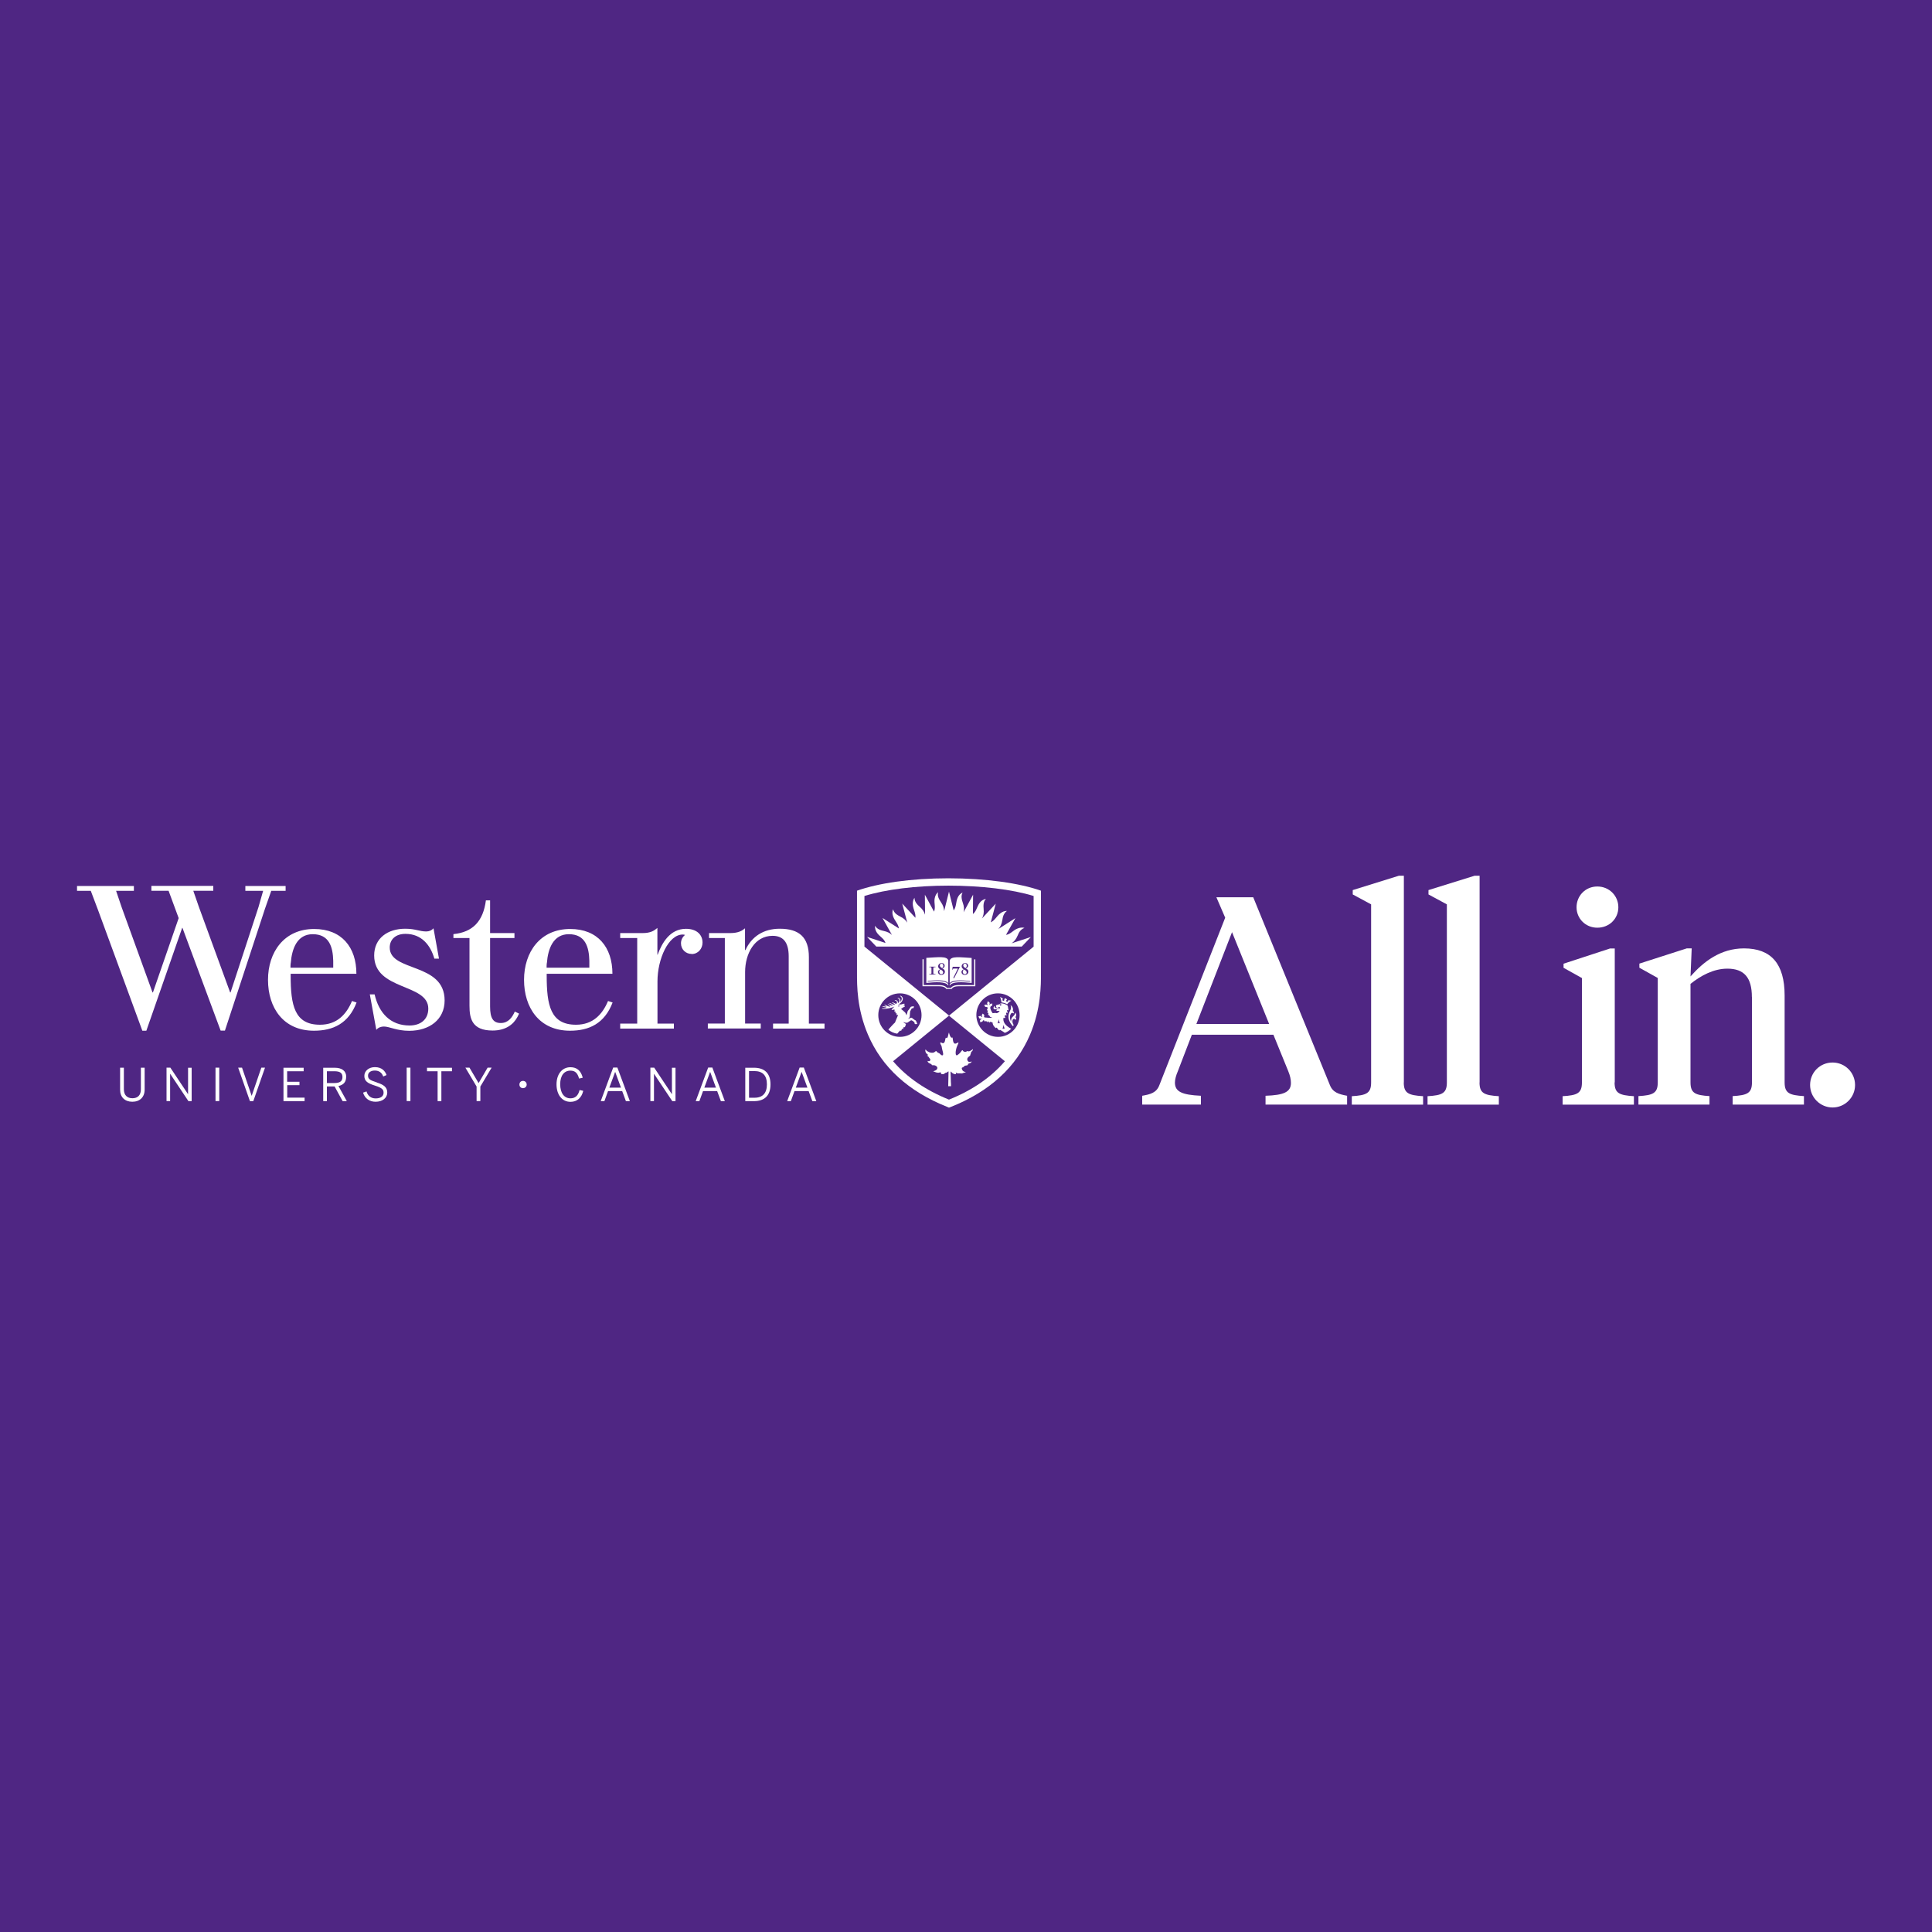<?xml version="1.0" encoding="UTF-8"?>
<svg id="Layer_1" data-name="Layer 1" xmlns="http://www.w3.org/2000/svg" viewBox="0 0 226 226">
  <defs>
    <style>
      .cls-1 {
        fill: #fff;
      }

      .cls-2 {
        fill: #4f2683;
      }
    </style>
  </defs>
  <rect class="cls-2" y="0" width="226" height="226"/>
  <g>
    <path class="cls-1" d="M33.59,126.94h1.44v-.4h-1.44v-1.23h1.93v-.41h-2.36v3.91h2.47v-.41h-2.03v-1.46h0ZM40.5,125.97c0-.69-.49-1.07-1.37-1.07h-1.32v3.91h.43v-1.72h.9l.94,1.72h.49l-.98-1.77c.6-.13.9-.48.9-1.06h0ZM39.1,126.69h-.86v-1.38h.86c.67,0,.96.2.96.68s-.29.7-.96.7h0ZM44.09,126.62c-.81-.26-1.04-.39-1.04-.8,0-.36.32-.59.79-.59s.8.21.98.67v.03s.39-.17.39-.17v-.03c-.16-.41-.51-.9-1.36-.9-.7,0-1.23.44-1.23,1.02,0,.64.41.88,1.27,1.15.84.27.98.47.98.83,0,.41-.35.66-.92.66-.53,0-.9-.27-1.07-.79v-.03s-.4.14-.4.14v.03c.2.65.74,1.04,1.45,1.04.81,0,1.37-.44,1.37-1.08s-.45-.93-1.22-1.17h0ZM16.48,127.42c0,.68-.35,1.05-.99,1.05s-1-.39-1-1.06v-2.51h-.44v2.58c0,.86.55,1.4,1.43,1.4s1.44-.55,1.44-1.41v-2.57h-.44v2.52h0ZM29.44,128.19l-1.13-3.3h-.45l1.37,3.9v.02h.4l1.37-3.92h-.43l-1.13,3.3h0ZM47.57,128.8h.44v-3.91h-.44v3.91h0ZM22,128l-2.06-3.09v-.02h-.46v3.91h.42v-3.2l2.13,3.19v.02h.39v-3.91h-.42v3.1h0ZM25.21,128.8h.44v-3.91h-.44v3.91h0ZM94.04,124.9v-.02h-.5l-1.44,3.88-.02.05h.43l.43-1.18h1.65l.43,1.16v.02h.47l-1.45-3.9h0ZM93.09,127.23l.68-1.85.68,1.85h-1.36ZM49.95,125.31h1.24v3.5h.44v-3.5h1.24v-.41h-2.92v.41h0ZM83.33,124.88h-.49l-1.44,3.88-.02.05h.43l.43-1.18h1.65l.43,1.16v.02h.47l-1.45-3.9v-.02h0ZM82.39,127.23l.68-1.85.68,1.85h-1.36ZM78.6,128l-2.06-3.09v-.02h-.46v3.91h.42v-3.2l2.13,3.19v.02h.39v-3.91h-.42v3.1h0ZM88.19,124.9h-1.01v3.91h1.01c1.27,0,1.94-.68,1.94-1.96s-.67-1.95-1.94-1.95h0ZM88.25,128.41h-.63v-3.12h.62c.98,0,1.47.52,1.47,1.55s-.48,1.57-1.46,1.57h0ZM72.22,124.88h-.49l-1.44,3.88-.02.05h.43l.43-1.18h1.65l.43,1.16v.02h.47l-1.45-3.9v-.02h0ZM71.28,127.23l.68-1.85.68,1.85h-1.36ZM67.79,127.53c-.16.64-.51.95-1.06.95-.74,0-1.2-.63-1.2-1.65s.47-1.59,1.19-1.59c.54,0,.83.26,1.01.9v.03s.43-.1.43-.1v-.03c-.21-.8-.69-1.2-1.43-1.2-.98,0-1.63.81-1.63,2.01s.64,2.04,1.63,2.04c.76,0,1.29-.45,1.49-1.26v-.03s-.41-.09-.41-.09v.03h0ZM55.98,126.69l-1.05-1.78v-.02h-.49l1.31,2.21v1.7h.44v-1.7l1.32-2.21h-.47l-1.05,1.8h0ZM61.18,126.44c-.25,0-.42.18-.42.43s.18.42.42.42.43-.18.43-.42-.18-.43-.43-.43h0ZM51.37,112.14h-.56c-.45-1.58-1.5-2.9-3.38-2.9-1.18,0-1.84.68-1.84,1.6,0,2.89,6.42,1.71,6.42,6.19,0,2.24-1.78,3.55-4.15,3.55-1.47,0-2.3-.5-2.95-.5-.32,0-.65.1-.89.39l-.76-4.15h.56c.5,2.16,1.83,3.64,4.09,3.64,1.21,0,2.19-.64,2.19-1.98,0-2.97-6.33-2.08-6.33-6.21,0-2.02,1.58-3.13,3.63-3.13,1.19,0,1.67.32,2.46.32.35,0,.64-.13.85-.37l.64,3.55h0ZM84.79,119.74v-10.01h-1.85v-.58h2.45c1.03,0,1.45-.3,1.76-.56v2.55h.05c.72-1.58,2.11-2.5,4.01-2.5,2.27,0,3.41,1,3.41,3.31v7.79h1.83v.58h-6.02v-.58h1.83v-7.86c0-1.74-.71-2.41-1.89-2.41-2.1,0-3.21,2.09-3.21,4.24v6.02h1.83v.58h-6.19v-.58h1.99ZM60.72,118.57l-.18.37c-.48.91-1.4,1.61-2.92,1.61-2.41,0-2.7-1.41-2.7-2.9v-7.92h-1.88,0v-.46c2.24-.22,3.48-1.48,3.8-3.95h.49v3.83h2.85v.58h-2.85v8.02c0,1.37.37,1.92,1.25,1.92s1.34-.66,1.64-1.34l.5.24h0ZM80.91,111.59c-.69,0-1.25-.52-1.25-1.25,0-.39.18-.74.47-.97-.07-.03-.15-.05-.27-.05-1.66,0-2.95,2.85-2.95,5.48v4.94h1.92v.58h-6.28v-.58h1.99v-10.01h-1.99v-.58h2.6c1,0,1.38-.3,1.75-.6v3.13h.03c.49-1.34,1.42-3.03,3.31-3.03,1.26,0,1.94.69,1.94,1.61,0,.72-.52,1.34-1.27,1.34h0ZM41.17,117.11c-.65,1.54-1.74,2.76-3.74,2.76-2.99,0-3.43-2.28-3.43-5.77v-.19h7.69c0-3.1-1.72-5.24-4.94-5.24-3.51,0-5.4,2.7-5.4,5.95s1.78,5.95,5.38,5.95c2.23,0,4.04-.84,4.98-3.3l-.54-.18h0ZM34.01,112.68c.13-1.73.76-3.4,2.57-3.4,1.94,0,2.36,1.51,2.4,3.11,0,.15,0,.67,0,.81h-5c0-.16,0-.36.02-.52h0ZM71.12,117.11c-.65,1.54-1.75,2.76-3.74,2.76-2.99,0-3.43-2.28-3.43-5.77v-.19h7.69c0-3.1-1.72-5.24-4.94-5.24-3.51,0-5.4,2.7-5.4,5.95s1.78,5.95,5.38,5.95c2.23,0,4.04-.84,4.98-3.3l-.54-.18h0ZM63.97,112.68c.13-1.73.76-3.4,2.57-3.4,1.94,0,2.36,1.51,2.4,3.11,0,.15,0,.67,0,.81h-5c0-.16,0-.36.02-.52h0ZM21.31,108.54c-1.02,2.94-4.19,12.03-4.19,12.03h-.47l-5.18-14.11-.85-2.25h-1.61v-.57h6.65v.57h-2.08l.64,1.89,3.62,9.99h.05l3.01-8.69-1.18-3.2h-2.01v-.57h7.24v.57h-2.34l.64,1.85,3.67,10.04h.05l3.27-9.99.54-1.89h-2.08v-.57h4.71v.57h-1.68l-.73,2.08-4.69,14.27h-.5l-4.47-12.03h0Z"/>
    <path class="cls-1" d="M121.77,113.81v-9.62c-2.49-.88-6.42-1.45-10.83-1.45s-8.19.57-10.69,1.45v9.62c0,1.46-.02,4.18,1.29,7.24,1.63,3.8,4.74,6.63,9.24,8.42l.23.1.23-.09c4.5-1.79,7.61-4.62,9.24-8.42,1.31-3.06,1.29-5.85,1.29-7.24h0Z"/>
    <path class="cls-2" d="M111.01,118.81l6.54,5.33c-1.62,1.88-3.8,3.39-6.54,4.49-2.74-1.1-4.92-2.61-6.54-4.49l6.54-5.33h0ZM120.91,110.74v-5.93c-2.49-.77-6.15-1.21-9.97-1.21s-7.32.44-9.82,1.21v5.92h0s9.9,8.07,9.9,8.07l9.9-8.07h0ZM111.29,115.69h-.6s-.02-.04-.02-.04c0,0-.15-.28-.8-.28h-1.96v-3.16h.14v3.02h1.81c.6,0,.84.23.91.33h.47c.07-.1.29-.33.89-.33h1.82v-3.01h.14v3.15h-1.96c-.65,0-.78.28-.79.28l-.02.04h-.05ZM110.93,115.15v.15c-.27-.51-1.52-.43-2.57-.32v-2.93c1.33-.07,2.46-.25,2.57.32v2.63c-.34-.4-1.35-.36-2.41-.26v.08c1.05-.1,2.15-.13,2.41.32h0ZM113.66,112.05v2.93c-1.06-.11-2.3-.19-2.57.32v-.15c.25-.46,1.36-.42,2.41-.32v-.08c-1.06-.1-2.08-.15-2.41.26v-2.63c.12-.58,1.25-.39,2.57-.32h0ZM119.53,110.73h-17.02s-1.09-1.14-1.09-1.14l2.17.72c-.18-.54-.67-.73-1-1.19-.19-.28-.25-.55-.23-.83.06.1.16.24.33.35.16.11.37.19.65.25.51.11.78.27,1,.48l-1.11-1.99,1.92,1.23c-.08-.57-.47-.86-.67-1.39-.12-.31-.11-.59-.02-.86.03.11.1.27.23.42.12.14.31.28.57.41.49.24.7.47.87.74l-.59-2.23,1.54,1.66c.06-.56-.24-.94-.3-1.5-.03-.33.04-.61.19-.84,0,.12.03.29.12.47.09.17.23.35.45.54.43.37.57.65.67.97l-.02-2.34,1.07,1.98c.21-.5-.01-.97.07-1.51.05-.33.19-.58.4-.77-.03.11-.04.29,0,.48.04.19.14.39.3.63.33.47.39.79.41,1.12h0s.57-2.29.57-2.29l.55,2.2c.33-.45.24-.97.46-1.48.13-.31.33-.49.58-.62-.05.1-.11.26-.12.46,0,.19.03.41.13.69.19.53.18.84.11,1.16l1.11-2.05-.02,2.26c.43-.34.46-.88.8-1.32.2-.27.45-.39.72-.46-.08.09-.18.23-.23.42-.05.18-.07.41-.04.7.06.57-.03.88-.19,1.18h0s1.61-1.73,1.61-1.73l-.58,2.18c.48-.23.66-.69,1.09-1.03.26-.21.53-.31.81-.3-.1.06-.23.18-.33.35-.1.16-.17.38-.21.67-.09.56-.25.84-.47,1.09h0s1.99-1.27,1.99-1.27l-1.1,1.96c.53-.08.79-.5,1.29-.72.31-.14.6-.17.87-.1-.11.04-.26.12-.41.26-.14.13-.26.32-.37.6-.22.52-.45.75-.72.94h.01s2.24-.73,2.24-.73l-1.09,1.14h0ZM108.71,113.94h.06c.18,0,.19-.02.19-.14v-.51c0-.14-.02-.15-.14-.15h-.11v-.06c.12,0,.25,0,.36,0,.12,0,.25,0,.36,0v.06h-.11c-.12,0-.14,0-.14.15v.51c0,.12.01.14.19.14h.06v.06c-.11,0-.22,0-.36,0-.1,0-.23,0-.36,0v-.06h0ZM109.97,113.38c-.14-.08-.23-.2-.23-.35,0-.13.1-.37.41-.37.25,0,.35.16.35.3s-.05.23-.26.33c.2.1.29.21.29.37,0,.22-.17.38-.43.38-.24,0-.38-.16-.38-.33,0-.19.15-.28.26-.31h0ZM110.32,113.74c0-.12-.05-.19-.29-.33-.11.06-.16.17-.16.27,0,.19.13.28.24.28.15,0,.22-.11.22-.21h0ZM110.2,113.25c.09-.07.15-.15.15-.28,0-.15-.1-.25-.21-.25-.13,0-.2.11-.2.22,0,.12.08.2.27.31h0ZM111.44,113.09h.82l.02.02-.67,1.32-.1-.03.54-1.1h-.55l-.05.12h-.06l.05-.33h0ZM112.72,113.38c-.14-.08-.23-.2-.23-.35,0-.13.1-.37.41-.37.25,0,.35.16.35.3s-.05.23-.26.33c.2.1.29.21.29.37,0,.22-.17.38-.43.38-.24,0-.38-.16-.38-.33,0-.19.15-.28.26-.31h0ZM113.07,113.74c0-.12-.05-.19-.29-.33-.11.06-.16.17-.16.27,0,.19.13.28.24.28.15,0,.22-.11.22-.21h0ZM112.94,113.25c.09-.07.15-.15.15-.28,0-.15-.1-.25-.21-.25-.13,0-.2.11-.2.22,0,.12.08.2.26.31h0ZM114.21,118.74c0-1.41,1.14-2.55,2.53-2.54,1.4,0,2.53,1.15,2.53,2.55,0,1.41-1.14,2.55-2.53,2.54-1.4,0-2.53-1.17-2.53-2.55h0ZM117.9,117s.03.04.03.07c0,.06-.05.12-.11.12-.06,0-.11-.05-.12-.11,0-.06.04-.11.1-.11l-.13-.2-.22.1s.04.05.04.08c0,.06-.05.12-.11.12-.06,0-.12-.05-.12-.11,0-.05.03-.09.07-.11-.07-.07-.21-.18-.35-.22.11.19.16.43.16.63.14,0,.53.11.68.22.12-.18.3-.35.5-.42-.1-.03-.29-.06-.42-.04h0ZM117.19,117.51s-.03,0-.05,0c-.02,0-.02-.01-.03-.02,0,0-.02-.02-.06-.03-.07,0-.1.05-.1.08,0,.02,0,.05.02.06.01.02.03.02.05.03.01,0,.03,0,.04,0h0s.04-.04.05-.06c0-.01.04-.02.07-.02,0,0,.01,0,.01-.01,0,0,0-.01,0-.01h0ZM116.51,117.54s-.01.05,0,.07c0,0,0,.01.01.02,0,.04,0,.09,0,.16,0,.04.04.05.11.06,0,.02,0,.03,0,.05,0,0,0,0,0,0-.04.01-.08.02-.11.02-.11,0-.17-.07-.16-.17,0-.02,0-.04.02-.05,0,0,0-.02,0-.02-.04-.01-.15.08-.16.2-.02.12.05.18.15.19.05,0,.13,0,.2-.03.13-.05.28-.07.37.02-.07-.01-.25,0-.3.01-.08.01-.11.17-.03.18.07,0,.3-.01.32,0-.02.1-.18.23-.33.27-.09-.04-.36-.03-.48,0-.15-.17-.26-.49-.28-.6,0-.05,0-.1.02-.15.05-.09.14-.08.19-.15.03-.04.01-.09.02-.13,0-.02.04-.09,0-.11-.02.03-.06.05-.1.03-.03,0-.06-.02-.09,0-.05.02-.06.09-.1.13-.02.02-.05.01-.04-.02,0-.06.04-.12.03-.18,0-.06-.06-.11-.12-.15-.03-.02-.06-.04-.09-.05-.03,0-.05,0-.06.02.01.01.03.03.03.05,0,.06-.06.09-.06.14,0,.08.06.15.06.2,0,.03-.02.03-.04.02-.04-.02-.11-.06-.17-.06-.05,0-.08.04-.13.06-.02,0-.1,0-.08.04.04,0,.08.04.09.08.01.03.02.06.05.08.05.03.15.03.2.03.03,0,.07.03.08.09,0,.05,0,.1-.03.13-.04.07-.06.14-.04.2.02-.02.04-.04.06-.04.04,0,.06.05.02.12-.03.06-.05.13-.02.21.01-.03.04-.04.06-.04.04,0,.06.04.03.12-.03.07-.03.13,0,.2.01-.03.03-.05.06-.05.04,0,.06.04.07.08.05.12.12.18.31.18-.07.12-.61.04-.84.02-.05,0-.08-.02-.09-.06-.04-.09.05-.16,0-.25-.02-.05-.06-.06-.1-.08-.02-.01-.07-.08-.1-.05.01.03.01.06-.03.1-.03.02-.05.04-.05.08,0,.06.04.12.06.18.01.04-.01.06-.04.03-.05-.04-.13-.13-.21-.13-.06,0-.07.03-.11.05-.02,0-.11.02-.1.06.04,0,.07.03.08.08,0,.03.01.07.04.09.07.06.19.03.26.05.03,0,.03.03,0,.04-.06.03-.14.06-.17.12-.02.05,0,.1,0,.15,0,.02-.03.09.02.1.02-.03.05-.05.11-.05.03,0,.06.02.1,0,.06-.03.06-.08.09-.13.02-.03.04-.05.08-.05.03,0,.05,0,.07.02.04.04.04.13.17.15,0-.01-.01-.03-.01-.05,0-.03.02-.05.04-.05.03,0,.05.01.08.06.04.06.07.08.14.09,0-.01-.01-.03-.01-.05,0-.03.02-.05.04-.05.02,0,.04,0,.07.05.04.07.07.1.14.1-.02-.04,0-.09.05-.09s.18.04.28.08c0,.25.16.51.4.67,0-.05.02-.07.05-.07.1,0,.15.23.36.33-.01-.04.01-.07.04-.07.03,0,.06.02.08.03.19.1.4.24.5.32.2-.06.53-.26.75-.48-.13-.04-.5-.31-.63-.45-.23-.24-.29-.48-.29-.67,0-.06,0-.12.02-.16.07.04.16.03.22-.02-.1-.08-.09-.24-.05-.3.06.05.16.03.22-.01-.08-.05-.12-.18-.08-.29.04.05.15.05.21,0-.08-.07-.13-.18-.1-.31.04.05.11.06.17.04-.03-.07-.04-.19-.05-.27-.01-.11-.04-.23-.08-.29-.12-.1-.47-.24-.69-.24-.03,0-.06,0-.08.01-.06.01-.1.03-.11.05-.03.05-.11.06-.19.08-.05.01-.19.05-.25.08h0ZM116.84,119.26h-.02c-.01.15-.1.38-.15.46l.1-.08.06.08.06-.08.09.08c-.05-.09-.13-.31-.14-.46h0ZM118.53,119.98s.05-.07.05-.07c-.09-.14-.16-.3-.15-.48.01-.2.12-.25.21-.25.08,0,.13.06.13.15.07-.06.09-.12.1-.19,0-.05-.02-.13-.11-.15.16-.14.14-.43-.02-.54.02.21-.13.35-.27.48-.19.18-.21.38-.18.6-.11-.21-.16-.41-.15-.61.02-.22.13-.45.29-.44.05,0,.11.03.13.08.08-.13.02-.27-.1-.29.13-.31-.08-.61-.25-.68.04.09.07.19.06.29-.02.3-.28.53-.3.97-.03.48.24.89.52,1.2,0,0,.02-.03.05-.07h0ZM117.41,119.91h-.02c-.01.15-.1.38-.15.46l.1-.08.06.08.06-.08.09.08c-.05-.09-.13-.31-.14-.46h0ZM116.97,117.98s.02-.07.02-.09c0-.02,0-.04-.02-.06-.02-.02-.06-.03-.11-.03s-.1,0-.12.03c0,.01,0,.03-.02.05.09,0,.18.02.25.1h0ZM105.27,121.29c1.4,0,2.53-1.14,2.53-2.54,0-1.41-1.13-2.55-2.53-2.55-1.4,0-2.53,1.14-2.53,2.54,0,1.41,1.13,2.55,2.53,2.55h0ZM106.91,117.69c0,.08-.03.21-.06.24-.03,0-.1.02-.15.02-.03,0-.04,0-.06.04-.06.11-.12.21-.18.33-.01.15-.01.29-.03.47,0,.06,0,.15-.04.22-.05.07-.11.12-.16.16,0,0-.02.02.02.01.02,0,.14-.07.17-.07.08-.03.18-.13.31,0,.06.06.16.12.27.2.04.03.07.02.12.07.05.04.07.13.09.18.07.12.08.19.08.22-.04.02-.21.03-.28,0-.02-.04-.02-.1-.03-.14-.02-.06-.04-.09-.08-.11-.05-.04-.09-.08-.14-.11-.13-.07-.14-.09-.24-.04-.09.04-.22.16-.36.24-.11.05-.41,0-.5-.08.03.08.2.18.32.24-.02.04-.06.28-.16.41,0-.03-.03-.06-.06-.06-.08,0-.07.18-.15.28,0-.03-.02-.06-.06-.06-.08,0-.07.17-.16.26,0-.04-.03-.06-.07-.06s-.07.03-.1.07c-.11.12-.16.18-.26.29-.35-.02-.86-.26-1.04-.48.33-.35.62-.7.77-.81.07-.21.28-.65.35-.85,0-.02-.02-.04-.03-.06-.05.03-.11.04-.14.02.02-.06.02-.15,0-.22-.04.02-.09.03-.13.02.02-.07.03-.15,0-.21,0,0,0,0,0,0-.05.02-.09.03-.12.02.02-.08.04-.15.01-.24,0,0,0-.01,0-.02-.06.03-.28.07-.33.05-.03-.03.16-.22.32-.38-.15.07-.35.14-.64.2-.17.03-.53.1-.78.05-.04,0-.03-.06,0-.06.13,0,.31,0,.44-.04.04,0,.09-.04,0-.06-.11-.02-.31-.05-.4-.08-.03-.01-.02-.05.01-.05.12,0,.26.03.37.04.06,0,.09,0,.04-.05-.03-.02-.11-.08-.2-.13-.02-.01-.02-.04,0-.04.07-.01.34.16.52.21.04.01.08.02.11.01.04,0,.04-.03.04-.04,0-.04-.19-.13-.27-.19-.04-.02,0-.05.04-.04.1.03.32.14.42.16.08,0,.11-.01.1-.03,0-.05-.31-.2-.39-.25-.02-.01,0-.04.03-.03.16.02.46.23.59.21.01,0,.03-.01.03-.03-.01-.06-.26-.19-.33-.23-.03-.02,0-.04.05-.03.09.02.24.09.32.14.04.02.07.03.12.02.05,0,.1-.07.08-.19-.02-.12-.14-.17-.22-.19-.09-.02-.02-.07.05-.05.15.03.25.1.28.22,0,.02,0,.05,0,.08,0,.07.05.05.1-.01.08-.11.1-.22.08-.3-.02-.13-.21-.18-.21-.22,0-.01.01-.02.02-.02.07-.01.27.07.3.23.01.08,0,.13-.01.21,0,.02,0,.03.03,0,.09-.09.17-.26.14-.42-.03-.16-.2-.22-.2-.25,0,0,.01-.02.03-.02.07-.01.25.1.29.28.03.16-.04.49-.54.76.21-.05.27-.04.29-.01.24-.06.39-.11.45-.1.07.1-.08.14-.08.22,0,.07.17-.05.14.07-.05.09-.11.1-.19.13-.04.03-.19.13-.27.2.24.17.48.42.5.43.01.04.07.14.14.3,0,0,0,0,0,0,.03-.1.09-.27.11-.36.02-.07.01-.1.04-.14.02-.04.09-.1.15-.19.05-.08.14-.2.17-.25.05-.08.1-.06.19-.09.04,0,.14-.02.18-.01h0ZM105.03,117.7s.03-.03.05-.04c.04-.02.09-.03.13-.04.02.03.01.07-.02.1-.03.04-.07.02-.1,0-.02-.01-.04,0-.05,0-.01,0-.02-.01-.01-.02h0ZM113.59,124.27s.08-.09.06-.1c-.04-.02-.11.06-.22.06s-.23-.07-.27-.22c-.05-.17.03-.29.16-.4.04-.04.14-.09.17-.14,0-.09.09-.24.09-.32,0-.09.09-.13.18-.25.04-.07.08-.14.04-.17-.1.08-.39.31-.56.24-.08-.03-.09-.03-.16.02-.05.04-.13.06-.22.05-.15-.02-.25-.12-.25-.2-.09,0-.19.17-.24.24-.07.09-.14.16-.23.23-.07.06-.19.18-.28.12-.06-.04-.07-.2-.07-.28,0-.14.02-.25.04-.34.02-.08.04-.18.06-.25.03-.09.08-.19.11-.28.01-.04.12-.23.12-.3,0-.02-.01-.03-.03-.03-.05,0-.11.05-.18.08-.05.03-.1.05-.17.05-.08,0-.14-.03-.19-.13-.09-.16-.09-.49-.13-.59-.09.05-.15.02-.21-.05-.06-.09-.1-.2-.14-.31-.02-.04-.05-.16-.06-.23-.05.1-.06.21-.09.3-.02.05-.03.12-.04.18-.02.07-.08.19-.14.19-.04,0-.06-.04-.07-.06-.02,0-.04.03-.06.07-.03.08-.03.14-.05.21-.03.15-.06.34-.24.37-.08.01-.17-.05-.23-.08-.15-.07-.09.14-.05.22.04.08.11.18.12.29.02.19.06.28.1.46.03.11.07.27.07.38,0,.14-.1.22-.27.08-.05-.04-.16-.18-.25-.2-.13-.04-.25-.17-.3-.24-.03,0-.09.05-.11.07-.14.13-.3.17-.54.12-.12-.02-.17-.05-.28-.11-.09-.04-.18-.09-.24-.18-.01-.02-.03-.07-.06-.06-.04,0-.04.08-.04.11,0,.09.03.19.08.27.05.09.13.12.2.19.06.06.03.15-.07.11,0,.07.08.08.13.12.05.04.08.09.11.15.04.07.14.13.14.23,0,.07-.02.11-.08.15-.07.04-.15.03-.23-.01-.04.13.11.23.21.28.05.03.12.05.17.08.05.04.12.09.11.13.08.03.16,0,.29.02.08.01.19.07.25.12.06.05.1.12.1.2,0,.29-.5.38-.5.38.21.08.48.22.71.16.05-.01.12-.05.17-.02.04.02.08.09.04.15.04.04.12.05.19.05.06,0,.12,0,.17-.03.06-.03.08-.07.14-.11.05-.03.11-.02.16-.04.09-.04.13-.13.23-.14l-.04,1.73h.33c0-.17,0-.35-.02-.53,0-.3-.02-.6-.03-.9,0-.1,0-.2,0-.29.09.03.14.14.22.19.09.06.33.19.43.09-.02-.04-.08-.15,0-.14.02,0,.07.04.1.05.05.03.11.04.17.03.08,0,.16-.01.26,0,.06.01.1.02.18,0,.06-.01.1-.04.15-.06.09-.04.19-.02.27-.1-.07,0-.22-.05-.25-.07-.09-.06-.16-.13-.19-.23-.04-.1-.07-.22.06-.24.07-.01.06,0,.1-.05.05-.05.13-.13.19-.15.08-.03.33-.02.35-.12-.01-.01-.03-.04-.03-.05,0-.02.02-.03.05-.05.05-.02.1-.04.15-.06.07-.02.17-.06.23-.11h0Z"/>
    <path class="cls-1" d="M139.94,119.78h8.52l-4.34-10.74-4.17,10.74h0ZM148.96,121.04h-9.54l-1.64,4.27c-.21.48-.34.96-.34,1.33,0,1.06.82,1.44,3.04,1.54v1.03h-6.87v-1.03c.96-.17,1.68-.34,2.02-1.27l7.69-19.56-1.03-2.39h4.31l8.96,21.95c.34.89,1.06,1.09,2.02,1.27v1.03h-9.54v-1.03c2.15-.07,2.97-.44,2.97-1.5,0-.41-.1-.86-.31-1.37l-1.74-4.27h0Z"/>
    <path class="cls-1" d="M164.21,126.62c0,1.27.55,1.5,2.26,1.61v.99h-8.34v-.99c1.71-.1,2.26-.34,2.26-1.61v-20.83l-2.15-1.16v-.51l5.4-1.68h.58v24.18h0Z"/>
    <path class="cls-1" d="M173.07,126.62c0,1.27.55,1.5,2.26,1.61v.99h-8.34v-.99c1.71-.1,2.26-.34,2.26-1.61v-20.83l-2.15-1.16v-.51l5.4-1.68h.58v24.18h0Z"/>
    <path class="cls-1" d="M184.42,106.13c0-1.33,1.03-2.43,2.43-2.43s2.46,1.09,2.46,2.43-1.06,2.39-2.46,2.39-2.43-1.09-2.43-2.39h0ZM188.87,126.62c0,1.27.55,1.5,2.26,1.61v.99h-8.34v-.99c1.71-.1,2.26-.34,2.26-1.61v-12.21l-2.15-1.2v-.48l5.44-1.78h.55v15.66h0Z"/>
    <path class="cls-1" d="M204.93,116.63c0-2.29-.92-3.32-2.87-3.32-1.61,0-3.11.82-4.31,1.78v11.52c0,1.27.55,1.5,2.22,1.61v.99h-8.31v-.99c1.71-.1,2.26-.34,2.26-1.61v-12.21l-2.15-1.2v-.48l5.54-1.78h.58l-.14,3.28c1.54-1.74,3.52-3.28,6.26-3.28,3.18,0,4.75,1.81,4.75,5.51v10.16c0,1.27.55,1.5,2.26,1.61v.99h-8.34v-.99c1.71-.1,2.26-.34,2.26-1.61v-9.99h0Z"/>
    <path class="cls-1" d="M214.37,124.29c1.44,0,2.63,1.16,2.63,2.63s-1.2,2.63-2.63,2.63-2.63-1.16-2.63-2.63,1.16-2.63,2.63-2.63h0Z"/>
  </g>
</svg>